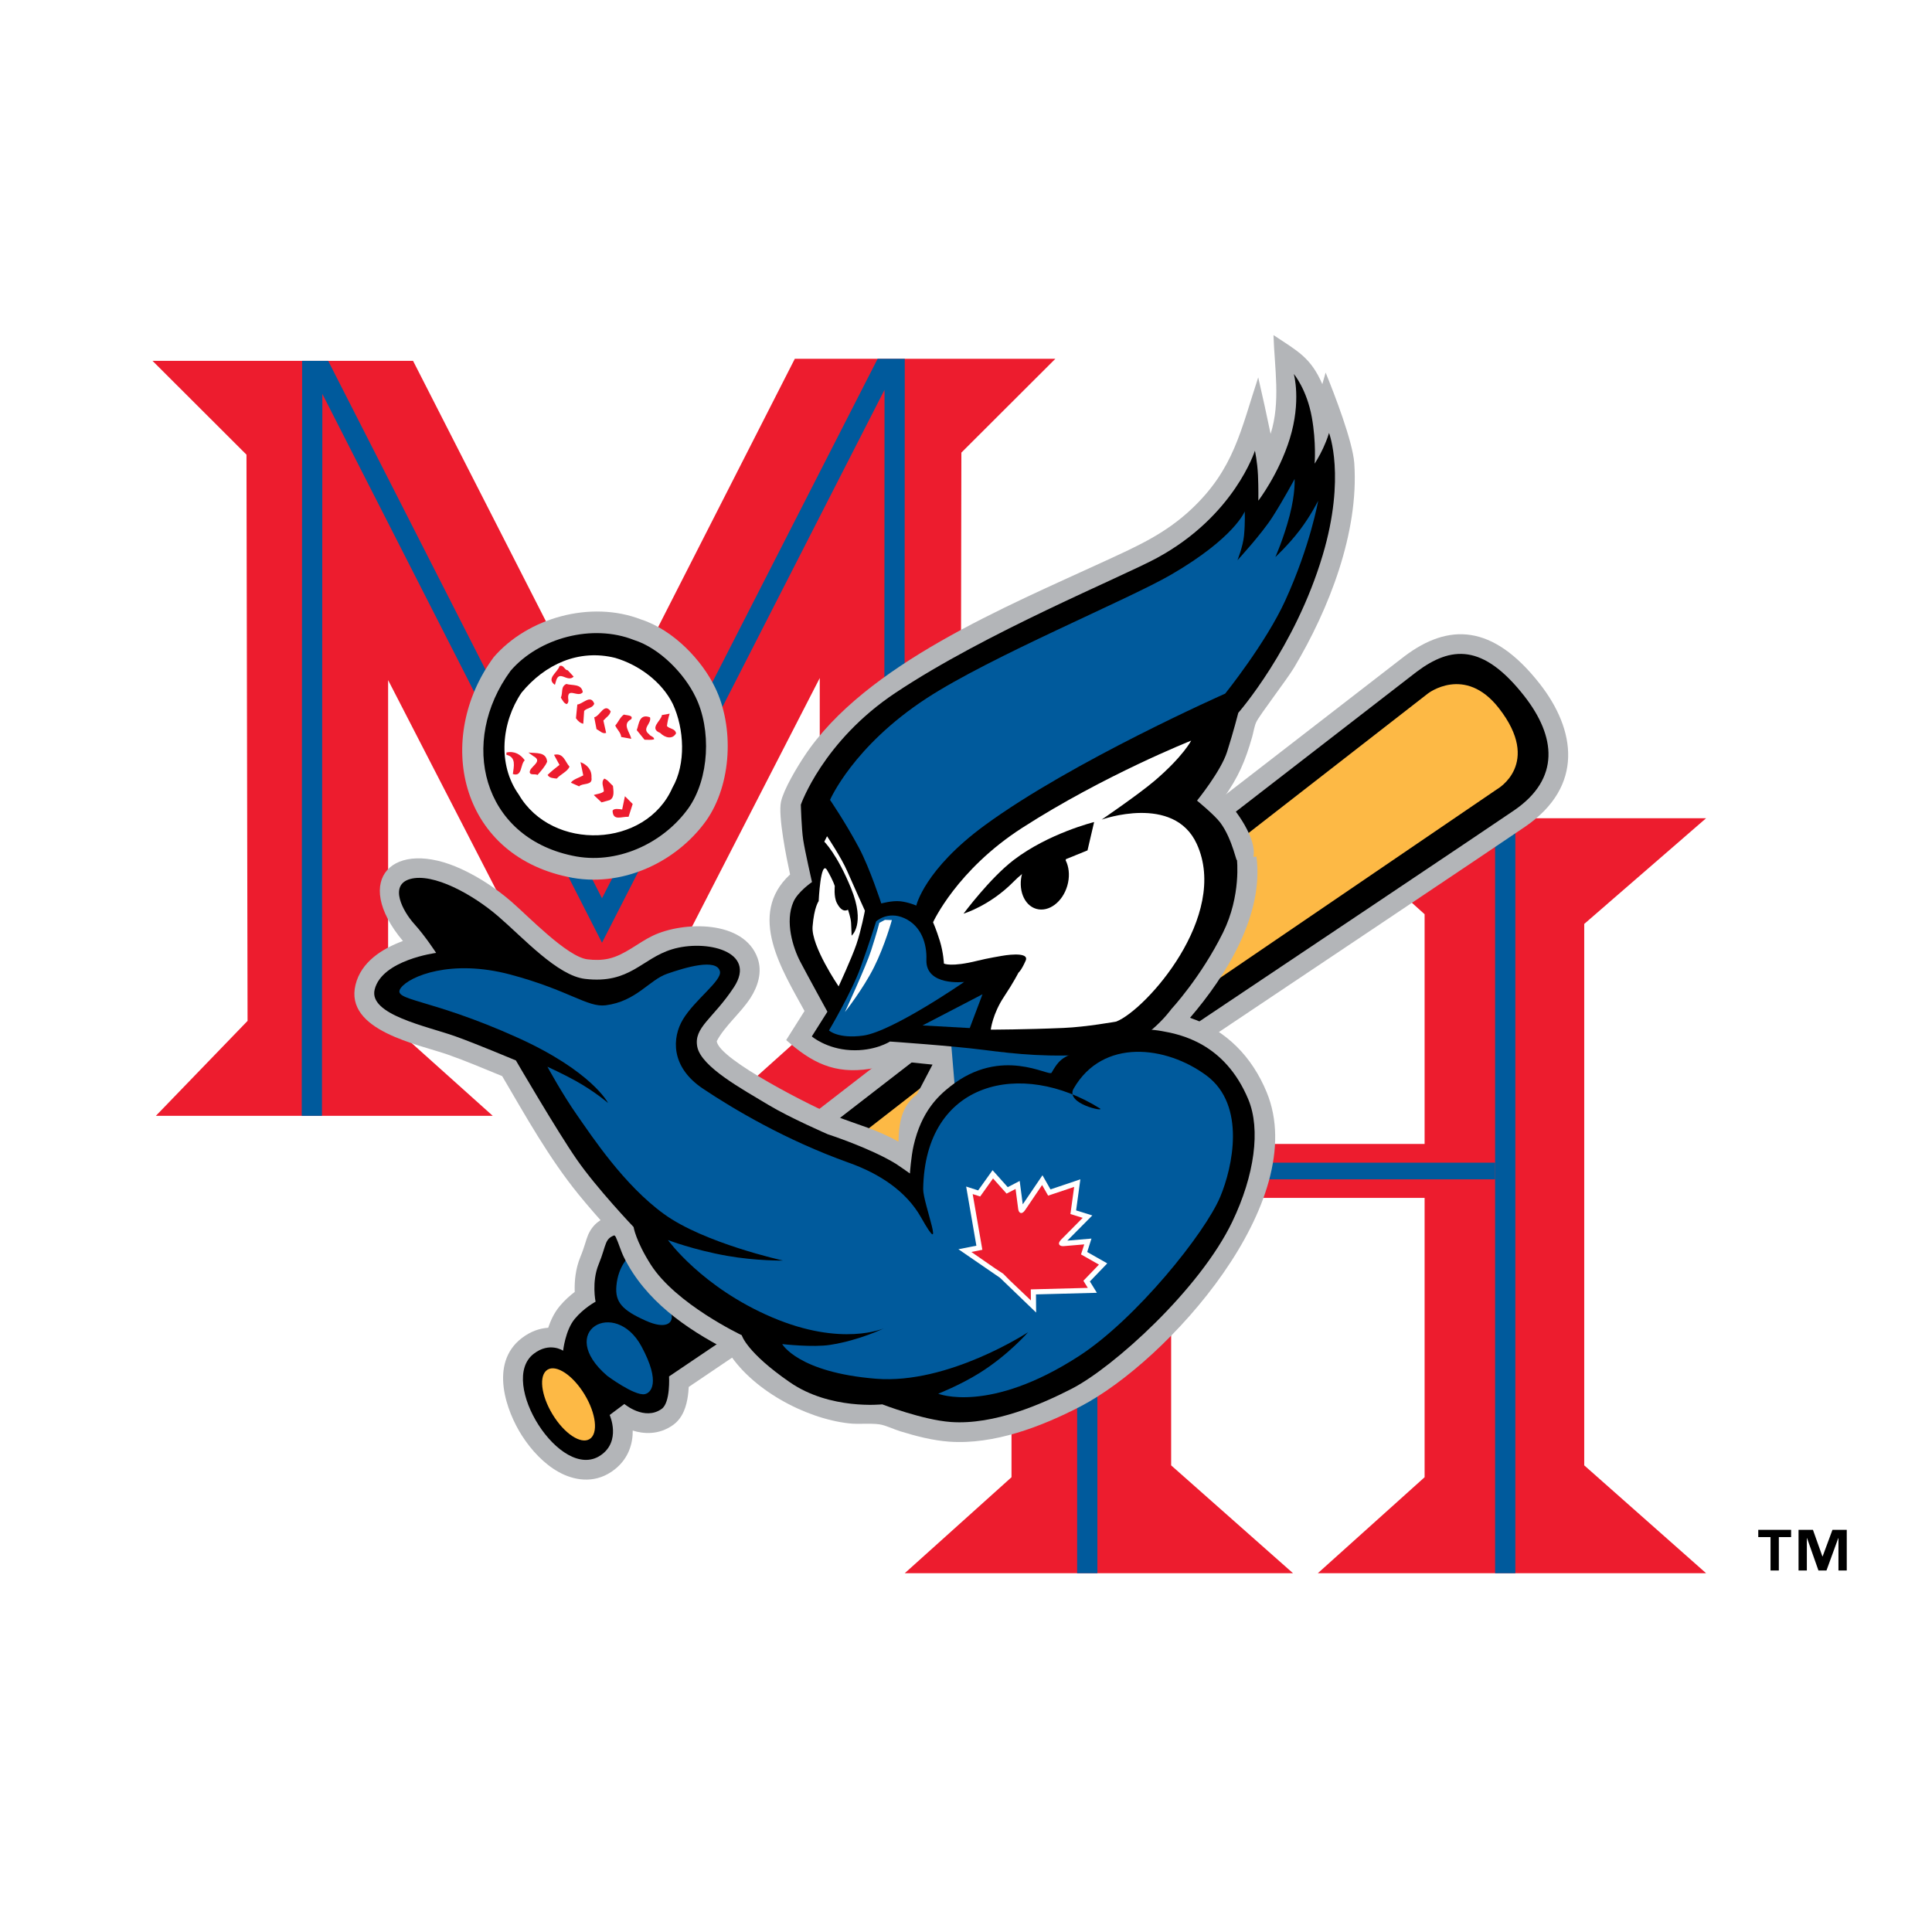 <?xml version="1.0" encoding="utf-8"?>
<!-- Generator: Adobe Illustrator 13.0.0, SVG Export Plug-In . SVG Version: 6.00 Build 14948)  -->
<!DOCTYPE svg PUBLIC "-//W3C//DTD SVG 1.0//EN" "http://www.w3.org/TR/2001/REC-SVG-20010904/DTD/svg10.dtd">
<svg version="1.0" id="Layer_1" xmlns="http://www.w3.org/2000/svg" xmlns:xlink="http://www.w3.org/1999/xlink" x="0px" y="0px"
	 width="192.756px" height="192.756px" viewBox="0 0 192.756 192.756" enable-background="new 0 0 192.756 192.756"
	 xml:space="preserve">
<g>
	<polygon fill-rule="evenodd" clip-rule="evenodd" fill="#FFFFFF" points="0,0 192.756,0 192.756,192.756 0,192.756 0,0 	"/>
	<path fill-rule="evenodd" clip-rule="evenodd" fill="#FFFFFF" d="M170.218,78.859H83.025c0,0,13.582,12.209,15.117,13.59
		c0,2.313,0,51.383,0,53.697c-1.535,1.381-15.116,13.59-15.116,13.59h94.519c0,0-15.113-13.375-16.709-14.787
		c0-2.328,0-49.142,0-51.501c1.625-1.409,16.82-14.588,16.82-14.588H170.218L170.218,78.859L170.218,78.859z M130.231,84.246
		c0.981,0.882,7.685,6.908,9.125,8.203c0,1.932,0,14.883,0,18.908c-3.857,0-15.878,0-19.735,0c0-3.957,0-15.961,0-17.91
		C121.159,92.114,129.248,85.099,130.231,84.246L130.231,84.246L130.231,84.246z M139.356,122.289c0,4.279,0,21.834,0,23.857
		c-1.438,1.293-8.129,7.309-9.118,8.197c-1.008-0.891-9.108-8.059-10.617-9.395c0-2.023,0-18.438,0-22.66
		C123.479,122.289,135.499,122.289,139.356,122.289L139.356,122.289z"/>
	<path fill-rule="evenodd" clip-rule="evenodd" fill="#FFFFFF" d="M105.295,33.019H77.597c0,0-13.638,26.77-17.384,34.122
		C56.469,59.802,42.91,33.224,42.91,33.224H8.504c0,0,11.958,11.938,13.313,13.292c0.004,2.159,0.099,52.104,0.104,54.221
		c-1.308,1.354-12.91,13.365-12.91,13.365h47.402c0,0-13.381-12.002-14.915-13.377c0-1.5,0-11.866,0-21.42
		C47.489,90.937,60.2,115.615,60.2,115.615l2.498-4.738c0,0,10.307-20.061,16.313-31.752c0,9.553,0,19.896,0,21.395
		c-1.533,1.375-14.915,13.377-14.915,13.377h47.401c0,0-11.603-12.012-12.909-13.365c0.004-2.115,0.099-52.062,0.103-54.221
		c1.355-1.354,13.314-13.292,13.314-13.292H105.295L105.295,33.019z"/>
	<polygon fill-rule="evenodd" clip-rule="evenodd" fill="#ED1C2E" points="170.218,156.961 158.059,146.199 158.059,92.181 
		170.218,81.635 131.479,81.635 142.133,91.212 142.133,114.133 116.845,114.133 116.845,92.181 129.005,81.635 90.266,81.635 
		100.918,91.212 100.918,147.383 90.266,156.961 129.005,156.961 116.845,146.199 116.845,119.512 142.133,119.512 142.133,147.383 
		131.479,156.961 170.218,156.961 170.218,156.961 	"/>
	<polygon fill-rule="evenodd" clip-rule="evenodd" fill="#005A9C" points="107.467,156.961 109.486,156.961 109.486,117.662 
		107.467,117.662 107.467,156.961 	"/>
	<polygon fill-rule="evenodd" clip-rule="evenodd" fill="#005A9C" points="109.486,81.635 107.467,81.635 107.467,116 109.486,116 
		109.486,81.635 	"/>
	<polygon fill-rule="evenodd" clip-rule="evenodd" fill="#005A9C" points="109.486,116 107.467,116 106.792,116 106.792,117.662 
		107.467,117.662 109.486,117.662 149.166,117.662 149.166,116 109.486,116 	"/>
	<polygon fill-rule="evenodd" clip-rule="evenodd" fill="#005A9C" points="151.186,156.961 151.186,81.635 149.166,81.635 
		149.166,116 149.166,117.662 149.166,156.961 151.186,156.961 	"/>
	<polygon fill-rule="evenodd" clip-rule="evenodd" fill="#ED1C2E" points="60.228,109.609 60.197,109.547 38.722,67.852 
		38.722,101.963 49.16,111.326 15.552,111.326 24.699,101.855 24.591,45.362 15.214,36 41.209,36 60.215,73.253 79.299,35.795 
		105.295,35.795 95.917,45.157 95.81,101.65 104.956,111.121 71.349,111.121 81.787,101.76 81.787,67.647 60.228,109.609 
		60.228,109.609 	"/>
	<polygon fill-rule="evenodd" clip-rule="evenodd" fill="#005A9C" points="90.231,111.121 90.269,35.795 87.561,35.795 
		60.061,89.623 32.742,36 30.143,36 30.105,111.326 32.124,111.326 32.16,39.298 60.061,94.055 88.249,38.89 88.213,111.121 
		90.231,111.121 	"/>
	<path fill-rule="evenodd" clip-rule="evenodd" fill="#B3B5B8" d="M70.444,81.896c-2.99,4.162-8.481,6.756-13.814,5.587
		c-10.865-2.297-13.285-13.852-7.379-21.909c3.393-3.939,9.691-5.716,14.718-3.767c3.279,1.068,6.102,4.129,7.373,6.781
		C73.247,72.472,73.037,78.23,70.444,81.896L70.444,81.896L70.444,81.896z"/>
	<path fill-rule="evenodd" clip-rule="evenodd" d="M69.39,69.524c1.597,3.238,1.39,8.15-0.708,11.115
		c-2.556,3.557-7.21,5.688-11.589,4.73c-8.986-1.892-11.351-11.352-6.148-18.448c2.828-3.283,8.147-4.715,12.298-3.072
		C65.841,64.668,68.295,67.243,69.39,69.524L69.39,69.524L69.39,69.524z"/>
	<path fill-rule="evenodd" clip-rule="evenodd" fill="#FFFFFF" d="M67.132,70.245c1.14,2.464,1.323,5.976-0.045,8.348
		c-2.646,6.02-11.997,6.385-15.327,0.684c-2.145-3.01-1.733-7.206,0.274-10.171c2.327-2.828,5.701-4.38,9.35-3.467
		C63.71,66.322,66.038,68.01,67.132,70.245L67.132,70.245L67.132,70.245z"/>
	<path fill-rule="evenodd" clip-rule="evenodd" fill="#ED1C2E" d="M56.64,66.87l0.594,0.638c-0.64,0.639-1.46-0.777-1.779,0.501
		l-0.092,0.32c-0.912-0.639,0.275-1.232,0.457-1.87C56.23,66.277,56.321,66.87,56.64,66.87L56.64,66.87L56.64,66.87z"/>
	<path fill-rule="evenodd" clip-rule="evenodd" fill="#ED1C2E" d="M58.147,69.059c-0.457,0.594-1.552-0.547-1.459,0.639
		c0.044,0.183,0.044,0.41-0.137,0.547c-0.274-0.045-0.411-0.364-0.594-0.638c0.228-0.501-0.045-1.095,0.548-1.369
		C57.097,68.42,58.009,68.192,58.147,69.059L58.147,69.059L58.147,69.059z"/>
	<path fill-rule="evenodd" clip-rule="evenodd" fill="#ED1C2E" d="M59.287,70.199c-0.137,0.457-0.729,0.412-1.005,0.73l-0.089,1.276
		c-0.274-0.046-0.502-0.227-0.73-0.546l0.137-1.37C58.147,70.245,58.922,69.243,59.287,70.199L59.287,70.199L59.287,70.199z"/>
	<path fill-rule="evenodd" clip-rule="evenodd" fill="#ED1C2E" d="M60.929,70.974c-0.092,0.412-0.456,0.594-0.73,0.914l0.275,1.232
		c-0.366,0.135-0.64-0.229-0.958-0.367l-0.229-1.185C59.879,71.432,60.291,70.062,60.929,70.974L60.929,70.974L60.929,70.974z"/>
	<path fill-rule="evenodd" clip-rule="evenodd" fill="#ED1C2E" d="M66.813,71.203c-0.138,0.411-0.229,0.868-0.273,1.232
		c0.273,0.318,0.819,0.228,0.912,0.73c-0.365,0.639-1.095,0.456-1.597-0.045c-1.14-0.457,0.137-1.232,0.183-1.78
		C66.312,71.294,66.54,71.248,66.813,71.203L66.813,71.203L66.813,71.203z"/>
	<path fill-rule="evenodd" clip-rule="evenodd" fill="#ED1C2E" d="M62.981,71.751c-0.958,0.501-0.136,1.277,0,1.961l-1.003-0.183
		c-0.046-0.456-0.41-0.73-0.594-1.14c0.319-0.365,0.502-0.867,0.867-1.095C62.525,71.385,63.209,71.34,62.981,71.751L62.981,71.751
		L62.981,71.751z"/>
	<path fill-rule="evenodd" clip-rule="evenodd" fill="#ED1C2E" d="M64.852,71.568c0.183,0.638-0.867,1.095-0.092,1.687
		c0.137,0.23,0.502,0.23,0.502,0.503c-0.273,0.09-0.638,0.045-0.958,0.045l-0.776-0.957C63.757,72.252,63.757,71.157,64.852,71.568
		L64.852,71.568L64.852,71.568z"/>
	<path fill-rule="evenodd" clip-rule="evenodd" fill="#ED1C2E" d="M52.354,75.855c-0.457,0.411-0.228,1.688-1.187,1.369
		c0.091-0.73,0.365-1.688-0.638-1.916V75.08C51.305,74.899,51.943,75.262,52.354,75.855L52.354,75.855L52.354,75.855z"/>
	<path fill-rule="evenodd" clip-rule="evenodd" fill="#ED1C2E" d="M54.588,75.993c-0.183,0.457-0.639,0.957-0.958,1.323
		c-0.274-0.138-0.683,0.045-0.775-0.229c-0.091-0.593,1.415-1.094,0.366-1.642l-0.502-0.366
		C53.494,75.172,54.498,74.988,54.588,75.993L54.588,75.993L54.588,75.993z"/>
	<path fill-rule="evenodd" clip-rule="evenodd" fill="#ED1C2E" d="M56.823,76.494c-0.229,0.502-0.866,0.73-1.277,1.186
		c-0.365-0.045-0.73-0.045-0.912-0.364c0.319-0.319,0.774-0.686,1.186-1.003l-0.547-1.004C56.23,75.08,56.367,75.993,56.823,76.494
		L56.823,76.494L56.823,76.494z"/>
	<path fill-rule="evenodd" clip-rule="evenodd" fill="#ED1C2E" d="M59.012,77.59c0.137,0.82-0.912,0.5-1.231,0.866L56.96,78.09
		c0.182-0.32,0.821-0.5,1.232-0.729l-0.274-1.323C58.602,76.312,59.059,76.813,59.012,77.59L59.012,77.59L59.012,77.59z"/>
	<path fill-rule="evenodd" clip-rule="evenodd" fill="#ED1C2E" d="M61.157,78.41c0.044,0.502,0.182,1.141-0.32,1.415l-0.82,0.228
		l-0.775-0.73c0.182-0.091,0.775-0.136,1.002-0.364c0-0.412-0.319-0.914,0.046-1.278C60.656,77.816,60.837,78.137,61.157,78.41
		L61.157,78.41L61.157,78.41z"/>
	<path fill-rule="evenodd" clip-rule="evenodd" fill="#ED1C2E" d="M62.713,81.492c-0.685-0.046-1.551,0.455-1.596-0.593
		c0.09-0.274,0.638-0.183,0.958-0.138l0.274-1.323l0.774,0.775L62.713,81.492L62.713,81.492L62.713,81.492z"/>
	<path fill-rule="evenodd" clip-rule="evenodd" fill="#B3B5B8" d="M57.342,128.893l-0.006-0.191c-0.016-0.857,0.07-2.088,0.57-3.303
		c0.436-1.057,0.568-1.729,0.766-2.184c0.492-1.129,1.332-1.686,2.471-1.971c2.119-0.529,4.034-0.334,5.396-0.018
		c0.421,0.098,0.795,0.207,1.115,0.314l72.488-56.078c4.354-3.266,8.749-3.272,13.48,2.76c3.591,4.583,4.438,10.205-1.421,14.232
		c-4.581,3.15-79.649,53.328-79.649,53.328l-3.838,2.594c-0.009,0.168-0.021,0.346-0.039,0.527c-0.043,0.438-0.127,0.98-0.301,1.506
		c-0.157,0.475-0.483,1.234-1.213,1.756c-1.457,1.041-2.992,0.891-4.034,0.562c0.018,1.26-0.393,2.951-2.121,4.111
		c-1.812,1.219-3.787,0.848-5.278,0.018c-1.459-0.812-2.722-2.174-3.648-3.615c-1.549-2.41-3.316-7.209-0.03-9.734
		c0.903-0.695,1.82-0.984,2.643-1.037c0.224-0.668,0.578-1.471,1.139-2.145C56.338,129.717,56.887,129.238,57.342,128.893
		L57.342,128.893L57.342,128.893z"/>
	<path fill-rule="evenodd" clip-rule="evenodd" d="M71.456,134.15l-4.704,3.176c0,0,0.151,2.607-0.734,3.238
		c-1.709,1.223-3.725-0.488-3.725-0.488l-1.467,1.098c0,0,1.187,2.621-0.917,4.033c-3.968,2.666-10.273-7.361-6.658-10.141
		c1.588-1.223,2.932-0.305,2.932-0.305s0.22-2.047,1.161-3.178c0.917-1.1,2.077-1.711,2.077-1.711s-0.412-1.982,0.306-3.727
		c0.855-2.076,0.514-2.648,1.894-2.992c3.471-0.869,6.348,0.631,6.348,0.631l73.366-56.756c3.437-2.577,6.618-2.844,10.739,2.409
		c3.177,4.055,3.593,8.249-0.987,11.397S71.456,134.15,71.456,134.15L71.456,134.15L71.456,134.15z"/>
	<path fill-rule="evenodd" clip-rule="evenodd" fill="#FDB945" d="M117.822,100.225c0,0-53.574,34.723-46.991,31.576
		c2.972-1.422-2.289-4.01-1.145-6.012l72.774-56.596c0,0,3.697-2.882,7.087,1.466c4.316,5.538-0.162,8.063-0.162,8.063
		L117.822,100.225L117.822,100.225L117.822,100.225z"/>
	<path fill-rule="evenodd" clip-rule="evenodd" fill="#FDB945" d="M58.974,143.459c0.761-0.734,0.372-2.828-0.871-4.676
		s-2.867-2.746-3.629-2.01c-0.762,0.736-0.373,2.83,0.87,4.676C56.587,143.297,58.212,144.197,58.974,143.459L58.974,143.459
		L58.974,143.459z"/>
	<path fill-rule="evenodd" clip-rule="evenodd" fill="#005A9C" d="M60.582,137.266c-5.193-4.459,0.791-7.811,3.42-2.932
		c1.972,3.654,0.909,4.67,0.306,4.764C63.268,139.264,60.582,137.266,60.582,137.266L60.582,137.266L60.582,137.266z"/>
	<path fill-rule="evenodd" clip-rule="evenodd" fill="#005A9C" d="M62.781,125.354c0,0-1.101,0.916-1.283,2.934
		c-0.149,1.65,0.612,2.441,2.934,3.48c1.999,0.895,2.749,0.244,2.566-0.609c-0.184-0.857-1.101-1.59-2.017-2.688
		C64.064,127.369,62.781,125.354,62.781,125.354L62.781,125.354L62.781,125.354z"/>
	<path fill-rule="evenodd" clip-rule="evenodd" fill="#B3B5B8" d="M91.493,109.17l1.545-2.955c-1.229-0.104-2.609-0.328-3.825-0.299
		c-0.199,0.006-1.891,0.641-2.435,0.725c-3.514,0.547-5.799-0.613-8.34-2.875l1.829-2.898c-2.199-4.03-5.79-9.601-1.441-13.622
		c-0.342-1.561-1.216-5.843-0.905-7.258c0.276-1.257,1.608-3.457,2.339-4.56c6.068-9.151,20.216-14.944,29.971-19.446
		c3.223-1.488,6.008-2.714,8.643-5.194c4.239-3.991,4.902-7.815,6.659-13.137c0.432,1.874,0.847,3.751,1.235,5.633
		c1.017-3.166,0.386-6.605,0.287-9.851c2.441,1.619,3.714,2.234,4.873,4.893l0.33-1.154c0.855,2.095,2.711,6.878,2.859,9.058
		c0.472,6.916-2.536,14.553-5.988,20.344c-0.729,1.224-3.46,4.756-3.794,5.474c-0.194,0.415-0.28,1.029-0.408,1.478
		c-0.695,2.434-1.372,3.988-2.829,6.073c1.216,1.128,3.336,4.133,2.949,5.891l0.309-0.028c0.769,5.78-3.011,11.879-6.629,16.083
		c3.629,1.236,6.187,3.895,7.642,7.408c4.52,10.918-9.902,26.865-18.554,31.359c-3.908,2.029-8.651,3.844-13.115,3.523
		c-1.66-0.119-3.302-0.551-4.888-1.037c-0.63-0.191-1.444-0.6-2.072-0.691c-0.946-0.133-2.044,0.014-3.034-0.096
		c-4.415-0.49-9.854-3.43-12.172-7.33c-4.141-2.139-8.146-4.945-10.271-9.215c-0.337-0.676-0.525-1.402-0.838-2.07
		c-0.032-0.068-0.656-0.713-0.748-0.814c-1.011-1.109-2-2.242-2.948-3.406c-2.946-3.619-5.271-7.797-7.628-11.812
		c-1.777-0.73-3.55-1.484-5.362-2.125c-3.014-1.064-10.384-2.393-9.271-6.982c0.555-2.29,2.66-3.608,4.731-4.373
		c-5.179-6.182-0.934-10.306,5.847-7.172c1.781,0.824,3.451,1.934,4.938,3.213c1.663,1.431,5.584,5.53,7.613,5.786
		c0.711,0.089,1.449,0.092,2.15-0.07c1.604-0.37,2.909-1.582,4.379-2.285c3.026-1.446,9.102-1.597,10.461,2.246
		c0.482,1.365,0.039,2.799-0.717,3.969c-0.961,1.488-2.567,2.789-3.359,4.303c0.156,1.842,9.886,6.707,11.787,7.457
		c2.28,0.896,4.194,1.352,6.34,2.576C89.687,111.562,90.157,110.199,91.493,109.17L91.493,109.17L91.493,109.17z"/>
	
		<polygon fill-rule="evenodd" clip-rule="evenodd" fill="#FFFFFF" stroke="#020405" stroke-width="3.352" stroke-miterlimit="2.613" points="
		100.353,99.34 94.372,102.449 99.076,102.715 100.353,99.34 100.353,99.34 	"/>
	<path fill-rule="evenodd" clip-rule="evenodd" fill="#005A9C" d="M94.878,103.889c3.773,0.943,7.296,1.887,13.086,0.439
		c0.701-0.176-2.412,1.932-2.654,2.656c-0.24,0.721-2.411,0.721-3.377,0.963c-0.966,0.24-5.308,1.447-6.514,2.414
		c-1.205,0.965,0,0,0,0L94.878,103.889L94.878,103.889L94.878,103.889z"/>
	<path fill-rule="evenodd" clip-rule="evenodd" d="M89.393,116.117c0.212,0.129,1.39,0.963,1.39,0.963s0.111-1.658,0.368-2.785
		c0.782-3.416,2.453-4.951,3.662-5.906c5.125-4.051,9.855-0.932,10.104-1.365c1.018-1.795,1.32-1.438,4.034-2.875
		c2.901-1.537,5.13-1.604,6.947-1.281c1.815,0.318,6.304,1.176,8.654,6.838c1.231,2.969,0.622,7.539-1.604,12.182
		c-3.238,6.75-11.861,14.535-16.03,16.672c-2.876,1.473-7.693,3.633-12.074,3.312c-2.789-0.205-6.821-1.76-6.821-1.76
		s-5.188,0.578-9.208-2.195c-4.366-3.01-4.809-4.701-4.809-4.701s-6.572-3.105-9.084-7.053c-1.495-2.352-1.709-3.74-1.709-3.74
		s-3.659-3.844-5.664-6.732c-2.003-2.889-6.079-9.891-6.079-9.891c0,0.002-4.049-1.701-6.072-2.418
		c-2.831-1.002-8.636-2.154-8.018-4.656c0.729-2.958,6.131-3.655,6.131-3.655s-1.062-1.651-2.182-2.889
		c-1.12-1.238-2.561-3.875-0.413-4.481c2.3-0.649,6.25,1.532,8.785,3.715c2.535,2.181,5.912,5.923,8.667,6.248
		c4.48,0.531,5.632-2.017,8.667-2.948c3.369-1.032,8.548,0.178,6.19,3.774c-2.063,3.146-4.042,4.004-3.656,5.955
		c0.399,2.012,4.54,4.246,7.074,5.777c2.148,1.297,5.955,2.947,5.955,2.947S86.786,114.521,89.393,116.117L89.393,116.117
		L89.393,116.117z"/>
	<path fill-rule="evenodd" clip-rule="evenodd" fill="#005A9C" d="M60.666,110.045c0,0-1.601-3.168-9.04-6.525
		c-8.882-4.008-12.587-3.652-11.634-4.953c0.865-1.178,5.03-2.908,10.926-1.336c5.837,1.557,7.69,3.301,9.513,3.066
		c3.064-0.393,4.322-2.516,6.131-3.145c1.808-0.629,4.952-1.572,5.266-0.236c0.217,0.922-2.516,2.83-3.694,4.795
		c-1.068,1.781-1.277,4.717,2.005,6.908c3.012,2.012,8.22,5.127,14.571,7.395c3.046,1.088,5.706,2.834,7.177,5.438
		c2.592,4.584,0.196-1.422,0.218-2.826c0.169-10.822,9.833-12.92,17.617-8.047c0.636,0.398-3.479-0.438-2.61-1.959
		c2.907-5.084,9.258-4.291,13.27-1.305c3.971,2.959,2.582,9.17,1.364,12.082c-1.522,3.641-8.408,12.207-14.071,15.881
		c-8.981,5.826-14.07,3.773-14.07,3.773s2.178-0.857,4.086-2.045c2.907-1.807,4.874-4.086,4.874-4.086s-7.948,5.221-15.17,4.637
		c-7.777-0.629-9.355-3.457-9.355-3.457s3.059,0.352,4.795,0.076c2.987-0.471,5.346-1.65,5.346-1.65s-4.166,1.889-11.164-1.1
		c-6.995-2.986-10.375-7.705-10.375-7.705s2.585,0.99,5.896,1.574c2.901,0.512,5.582,0.471,5.582,0.471s-7.862-1.73-11.87-4.637
		c-4.01-2.91-7.154-7.703-8.647-9.828c-1.494-2.121-2.988-4.873-2.988-4.873s1.704,0.785,2.83,1.416
		C59.408,108.943,60.666,110.045,60.666,110.045L60.666,110.045L60.666,110.045z"/>
	<path fill-rule="evenodd" clip-rule="evenodd" fill="#FFFFFF" d="M109.436,128.982l-0.697-1.133l1.732-1.801l-2-1.135l0.425-1.34
		c0,0-1.803,0.156-2.409,0.205c0.566-0.57,2.493-2.514,2.493-2.514l-1.616-0.502l0.424-3.1l-2.979,1.004l-0.801-1.41l-1.967,2.902
		l-0.306-2.334l-1.192,0.619l-1.513-1.693l-1.439,2.016l-1.197-0.385l1.02,5.902l-1.792,0.352l4.146,2.848l3.607,3.471l-0.014-1.812
		L109.436,128.982L109.436,128.982L109.436,128.982z"/>
	<path fill-rule="evenodd" clip-rule="evenodd" fill="#ED1C2E" d="M106.796,121.125l1.224,0.381c0,0-1.898,1.912-2.147,2.166
		c-0.427,0.43-0.158,0.686,0.243,0.656c0.24-0.018,2.059-0.176,2.059-0.176l-0.321,1.002l1.788,1.016l-1.551,1.611l0.439,0.711
		l-5.688,0.15l0.011,1.104l-2.096-1.992l-0.662-0.67l-0.799-0.525l-2.381-1.65l1.095-0.217l-0.965-5.559l0.748,0.24l1.282-1.799
		l1.352,1.512l0.896-0.465l0.263,2.004c0.05,0.398,0.354,0.609,0.692,0.105c0.195-0.293,1.692-2.5,1.692-2.5l0.602,1.059
		l2.597-0.871L106.796,121.125L106.796,121.125L106.796,121.125z"/>
	<path fill-rule="evenodd" clip-rule="evenodd" d="M98.146,104.748c-3.239-0.414-9.352-0.834-9.352-0.834s-1.535,0.994-3.951,0.859
		c-2.412-0.135-3.849-1.369-3.849-1.369l1.557-2.465c0,0-2.008-3.652-2.715-5.005c-0.707-1.354-1.554-3.977-0.671-5.968
		c0.446-1.007,1.847-1.963,1.847-1.963s-0.703-3.085-0.876-4.208c-0.172-1.125-0.236-3.511-0.236-3.511s2.195-6.33,9.42-11.147
		c9.103-6.07,22.559-11.542,26.119-13.475c7.722-4.191,9.764-10.696,9.764-10.696s0.24,1.06,0.307,2.455
		c0.058,1.284,0.035,2.532,0.035,2.532s2.044-2.666,3.132-6.171c1.173-3.777,0.408-6.471,0.408-6.471s1.29,1.518,1.796,4.318
		c0.452,2.515,0.281,4.632,0.281,4.632s0.475-0.734,0.85-1.551c0.435-0.946,0.586-1.516,0.586-1.516s1.696,4.368-0.629,12.184
		c-2.767,9.301-8.425,15.742-8.425,15.742s-0.465,1.839-1.121,3.896c-0.618,1.938-2.996,4.862-2.996,4.862s1.726,1.407,2.319,2.193
		c1.255,1.663,1.702,4.401,1.659,3.63c0,0,0.45,3.639-1.388,7.35c-2.209,4.463-5.145,7.618-5.145,7.618s-2.927,4.133-7.287,4.479
		C104.744,105.539,101.385,105.164,98.146,104.748L98.146,104.748L98.146,104.748z"/>
	<path fill-rule="evenodd" clip-rule="evenodd" fill="#005A9C" d="M82.813,79.807c0,0,2.291-5.345,9.613-10.127
		c6.449-4.212,20.083-9.832,24.407-12.342c6.343-3.682,7.353-6.315,7.353-6.315s0.057,1.106-0.072,2.424
		c-0.104,1.075-0.653,2.446-0.653,2.446s2.422-2.625,3.515-4.345c1.096-1.719,2.186-3.759,2.186-3.759s0.096,1.368-0.491,3.629
		c-0.604,2.327-1.428,4.159-1.428,4.159s1.324-1.226,2.434-2.686c1.108-1.46,1.836-2.928,1.836-2.928c0,0-0.779,4.475-3.292,9.971
		c-1.936,4.231-5.985,9.269-5.985,9.269s-15.265,6.75-23.978,13.13c-6.034,4.418-6.841,8.017-6.841,8.017s-0.771-0.338-1.589-0.428
		c-0.816-0.09-1.902,0.218-1.902,0.218c0,0-1.134-3.499-2.226-5.553C84.373,82.091,82.813,79.807,82.813,79.807L82.813,79.807
		L82.813,79.807z"/>
	<path fill-rule="evenodd" clip-rule="evenodd" fill="#FFFFFF" d="M82.515,83.43c0,0,1.434,2.152,2,3.458
		c0.567,1.305,1.776,3.972,1.776,3.972s-0.366,1.942-0.845,3.35c-0.48,1.406-1.777,4.2-1.777,4.2s-2.75-4.027-2.598-5.966
		c0.151-1.94,0.608-2.539,0.608-2.539s0.192-4.2,0.839-3.094c0.646,1.105,0.768,1.6,0.768,1.6s-0.111,1.048,0.199,1.664
		c0.576,1.134,1.114,0.68,1.114,0.68s0.279,0.781,0.311,1.301c0.038,0.651,0.055,1.293,0.055,1.293s1.415-1.122-0.052-4.715
		c-1.395-3.426-2.673-4.656-2.673-4.656L82.515,83.43L82.515,83.43L82.515,83.43z"/>
	<path fill-rule="evenodd" clip-rule="evenodd" fill="#FFFFFF" d="M111.376,101.92c2.959-1.174,11.305-10.541,8.029-17.715
		c-2.292-5.018-9.491-2.433-9.491-2.433s3.685-2.512,5.289-3.88c2.832-2.418,3.643-3.999,3.643-3.999s-8.671,3.436-16.852,8.696
		c-6.536,4.202-8.902,9.426-8.902,9.426s0.316,0.701,0.676,1.86c0.359,1.158,0.407,2.258,0.407,2.258s0.688,0.386,3.37-0.285
		c0.958-0.24,2.393-0.479,2.393-0.479s2.838-0.527,2.392,0.479c-0.446,1.007-0.718,1.195-0.718,1.195s-0.479,0.957-1.436,2.393
		c-1.154,1.732-1.325,3.291-1.325,3.291s3.479-0.006,7.272-0.17C108.378,102.463,111.376,101.92,111.376,101.92L111.376,101.92
		L111.376,101.92z"/>
	<polygon fill-rule="evenodd" clip-rule="evenodd" fill="#005A9C" points="98.025,99.197 92.044,102.307 96.751,102.57 
		98.025,99.197 98.025,99.197 	"/>
	<path fill-rule="evenodd" clip-rule="evenodd" d="M96.132,91.156c0,0,2.625-3.534,5.001-5.352c3.487-2.667,8.028-3.788,8.028-3.788
		l-0.66,2.827l-2.157,0.878c0,0-0.44,2.677-1.804,3.446c-1.364,0.77-1.494-2.645-1.494-2.645s-0.849,0.352-1.913,1.436
		C98.759,90.375,96.132,91.156,96.132,91.156L96.132,91.156L96.132,91.156z"/>
	<path fill-rule="evenodd" clip-rule="evenodd" fill="#005A9C" d="M87.411,91.927c0,0,1.143-1.067,2.802-0.328
		c1.755,0.785,2.271,2.633,2.214,4.142c-0.103,2.681,3.771,2.226,3.771,2.226s-7.182,4.961-10.08,5.355
		c-2.503,0.342-3.411-0.514-3.411-0.514s2.259-3.811,3.155-6.294C86.758,94.03,87.411,91.927,87.411,91.927L87.411,91.927
		L87.411,91.927z"/>
	<path fill-rule="evenodd" clip-rule="evenodd" fill="#FFFFFF" d="M87.732,92.073l0.558-0.298l0.692,0.021
		c0,0-0.69,2.523-1.787,4.712c-1.098,2.19-2.896,4.461-2.896,4.461s2.096-4.526,2.613-6.14
		C87.534,92.894,87.732,92.073,87.732,92.073L87.732,92.073L87.732,92.073z"/>
	<path fill-rule="evenodd" clip-rule="evenodd" d="M106.486,88.365c-0.469,1.634-1.854,2.668-3.095,2.312
		c-1.239-0.356-1.864-1.97-1.395-3.604c0.472-1.634,1.858-2.669,3.095-2.312C106.335,85.118,106.957,86.731,106.486,88.365
		L106.486,88.365L106.486,88.365z"/>
	<path fill-rule="evenodd" clip-rule="evenodd" d="M178.699,153.355h-1.224v3.334h-0.829v-3.334h-1.224v-0.723h3.276V153.355
		L178.699,153.355L178.699,153.355z M184.252,156.689h-0.829v-3.229h-0.02l-1.176,3.229h-0.8l-1.138-3.229h-0.02v3.229h-0.829
		v-4.057h1.437l0.944,2.65h0.021l0.982-2.65h1.427V156.689L184.252,156.689z"/>
</g>
</svg>
